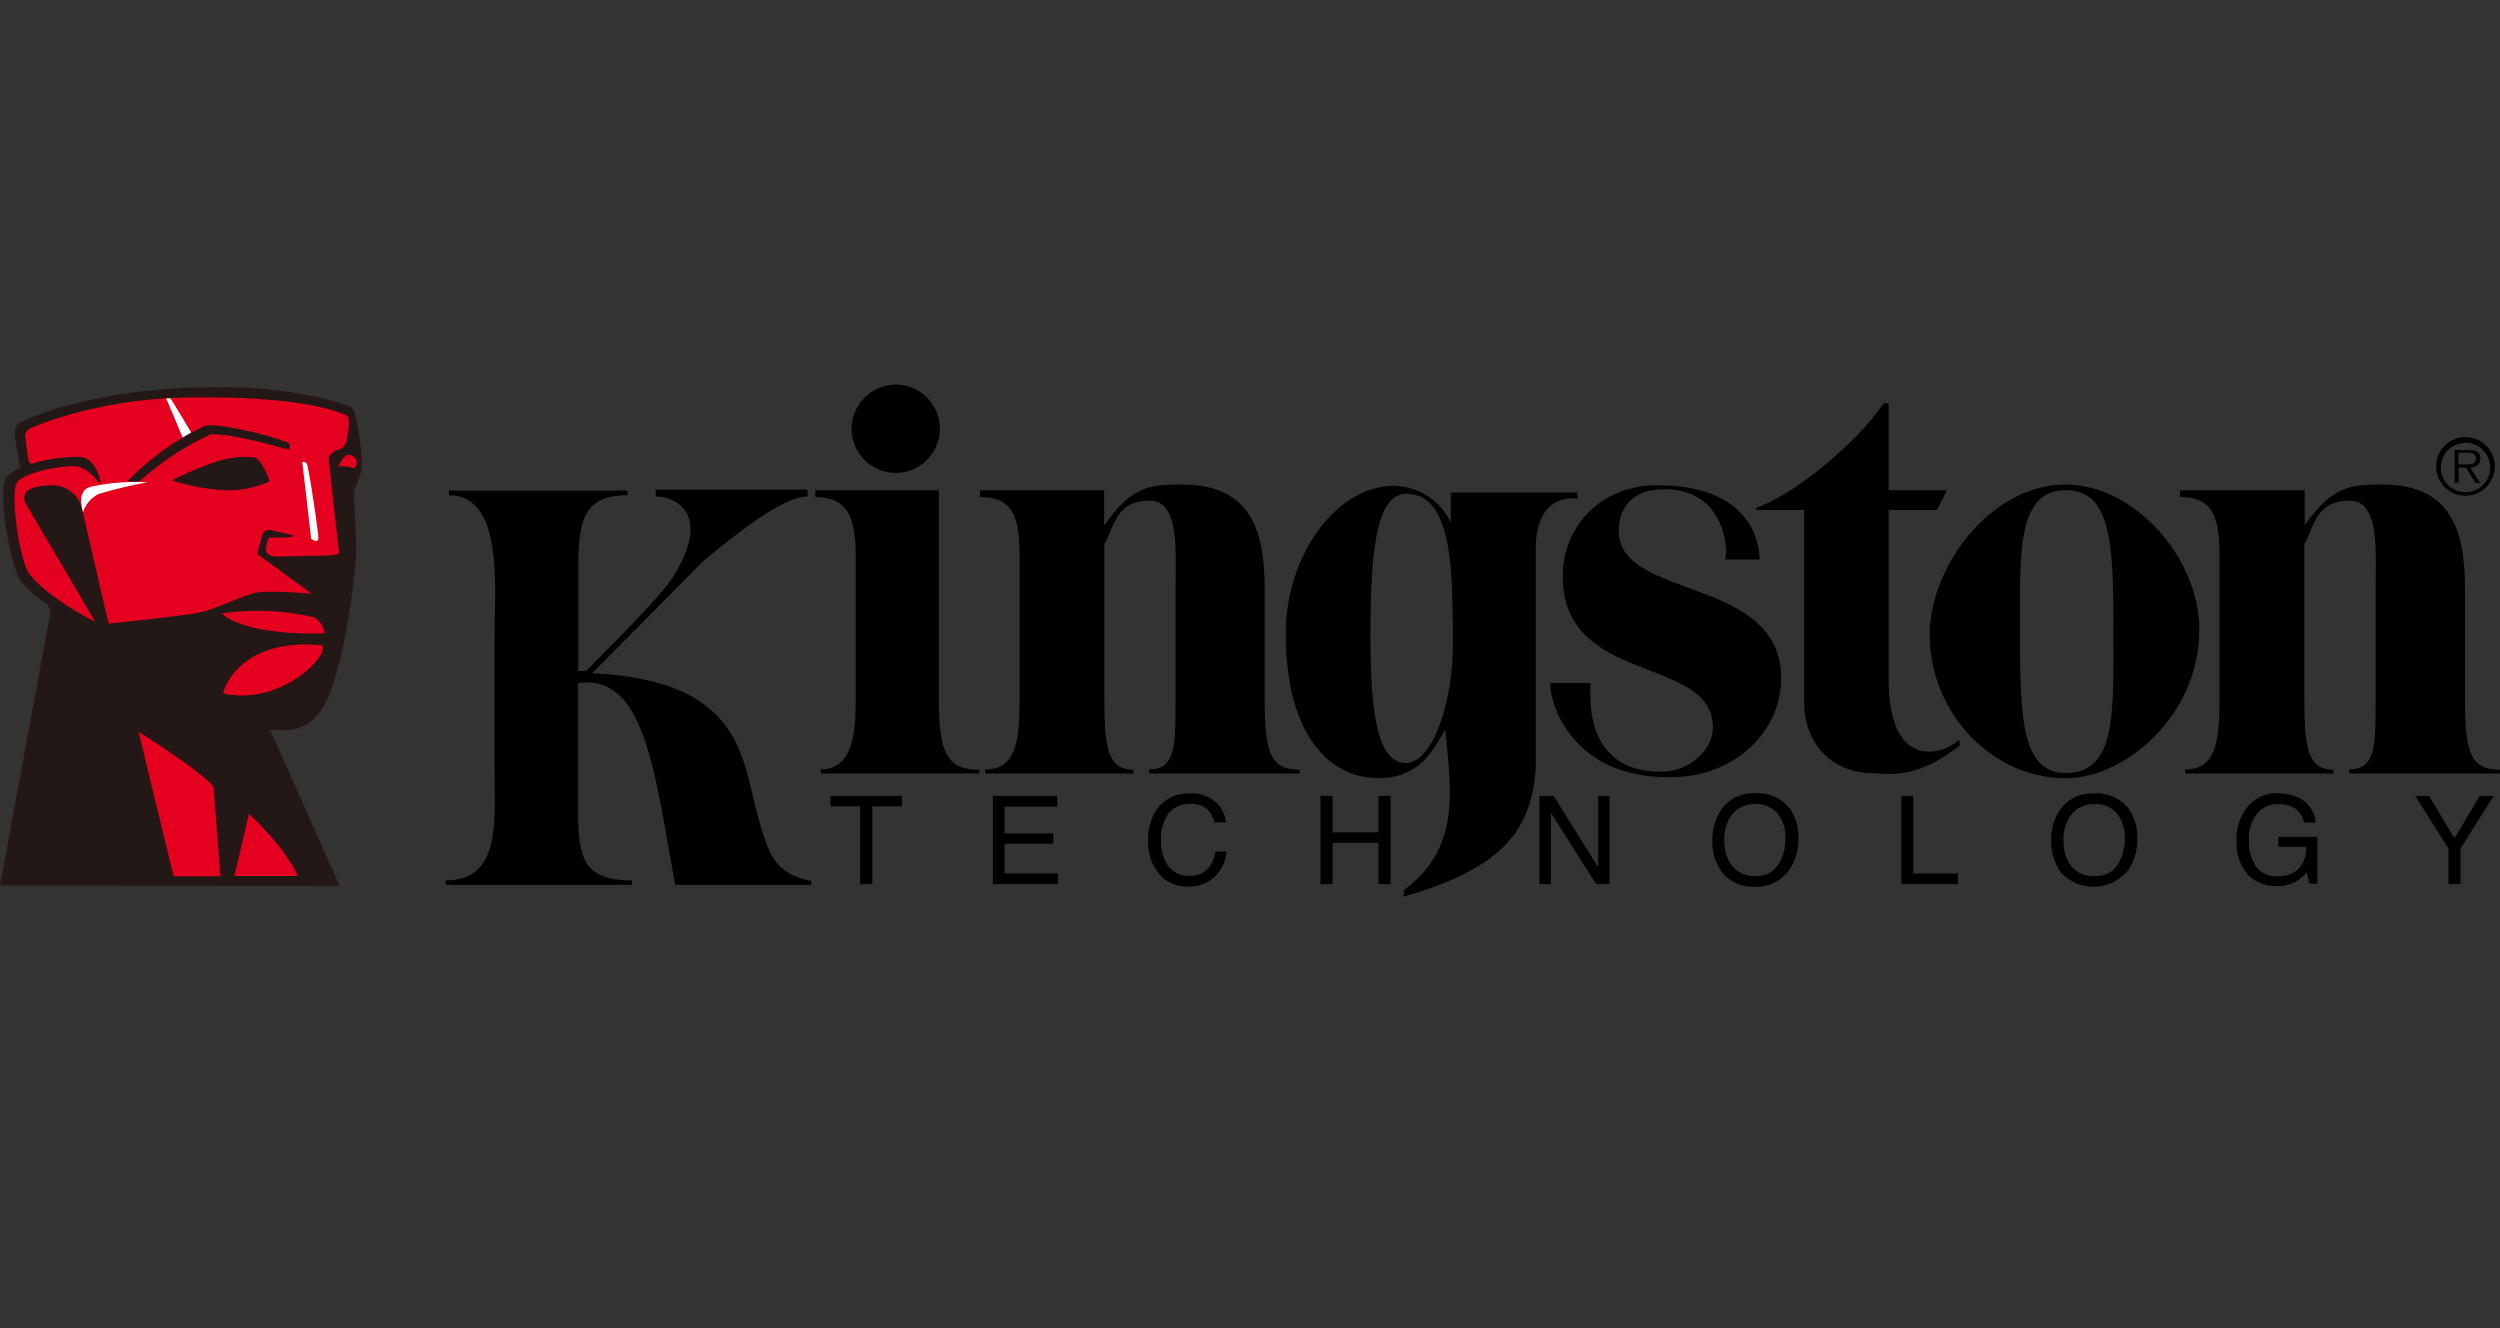 <svg id="レイヤー_1" data-name="レイヤー 1" xmlns="http://www.w3.org/2000/svg" viewBox="0 0 320 170"><rect x="0" y="0" width="320" height="170" fill="#333333" stroke="none"/><defs><style>.cls-1{fill:#231815;}.cls-2{fill:#e5001f;}.cls-3{fill:#fff;}</style></defs><path d="M74,87.45v16.32c0,6.11.7,8.92,6.89,8.92v.57H57.06v-.57c7.08,0,6.24-7.59,6.24-13.7V81.58c0-6.11,1.26-18.19-5.82-18.19V62.8H80.32v.59c-5.88,0-6.3,3.57-6.3,9.68v12.8l1,0c9.55-9.52,10.63-11.2,11.27-12.26,4.78-7.76.27-10.06-2.37-10.06v-.87h19.45v.87c-3.32,0-9.57,5.16-13.26,8.18L75.8,86.17c19.55.93,19.13,11.12,21.32,18.72,1.23,4.29,2,7,6.72,7.87v.5s-17.42,0-17.42,0C83.75,98.49,82.49,86.19,74,87.45"/><path d="M120.17,89.53c0,7,1.12,9,5.19,9V99H105.07v-.51c4.14,0,4.46-4.8,4.46-9V71.14c0-4.86-1-7.51-5.17-7.51v-.88h15.81V89.53"/><path d="M114.68,49.23A5.65,5.65,0,1,1,109,54.88a5.7,5.7,0,0,1,5.65-5.65"/><path d="M141.36,67.23c3.55-5.1,5.95-5.21,10-5.21,9.7,0,10.52,7.42,10.52,13.72l0,13.79c0,6.78.71,9,4.48,9V99H147.08v-.51c3.39,0,3.39-2.94,3.39-9v-14c0-5.05.56-11.41-3.32-11.41-4.42,0-4.59,3.55-5.79,5.58V89.53c0,5.93.35,9,3.74,9V99h-19v-.51c3.77,0,4.41-3.16,4.41-9V71.14c0-5.07-.92-7.52-5.06-7.52v-.87h15.88v4.48"/><path d="M241.75,62.75h7.45l-1.27,2.53h-6.18V87.05c0,11,6.34,10,9,7.65l.14.68c-5.67,4.58-9.55,3.6-11,3.6-5.5,0-8.95-3.87-8.95-9.07V65.28H224.8V65c4.79-1.66,12.67-8.06,16.31-13.38h.64V62.75"/><path d="M247,81.25c0-8.71,7.81-19.23,17.4-19.23,8.75,0,17.11,9.32,17.11,18.59,0,10.92-9.41,19-17.11,19C255,99.63,247,91.25,247,81.25Zm23.52-1c0-11-.38-17.51-6.12-17.51-6.29,0-5.84,8.39-5.84,17.51,0,11,0,18.7,5.84,18.7,6.57,0,6.12-7.69,6.12-18.7"/><path d="M295,67.23c3.55-5.1,6-5.21,10-5.21,9.7,0,10.52,7.42,10.52,13.72l0,13.79c0,6.78.7,9,4.47,9V99H300.69v-.51c3.39,0,3.39-2.94,3.39-9v-14c0-5.05.55-11.41-3.32-11.41-4.44,0-4.6,3.55-5.8,5.58V89.53c0,5.93.35,9,3.74,9V99h-19v-.51c3.77,0,4.4-3.16,4.4-9V71.14c0-5.07-.91-7.52-5.06-7.52v-.87H295v4.48"/><path d="M185,93.45c-1.11,1.45-2.67,6.15-8.53,6.15-6.77,0-11.89-6.18-11.89-18.49,0-10,6.44-18.92,13.85-18.92a8.19,8.19,0,0,1,7.27,4.69V63.05h16.19v.79s-5.32-1.08-5.32,6.53V98.29c-.51,7.58-3.82,12.78-16.94,16.48l.1-.87C187.24,108.4,185.62,100.46,185,93.45Zm.93-14.06c0-8.19-.62-16.18-5.89-16.18-3.68,0-4.62,6.45-4.62,18.11,0,9.79.82,16.35,4.55,16.35,3.28,0,6-7.43,6-15.32v-3"/><path d="M198.42,87.43h5.18c-.7,11.34,7.2,11.35,9.1,11.35,3.43,0,6.55-2.7,6.55-5.7,0-9.22-19.22-5.28-19.22-19.29,0-6.37,4.84-11.68,12.08-11.68,11.75,0,13.12,7.06,13.12,9.51h-4.39c.41-1.75-.3-9-7.77-9-6.1,0-5.87,5-5.87,5.32,0,8.94,20.79,5.7,20.79,18.88,0,6.65-5.61,12.2-13.13,12.62-13,.71-16.44-8.71-16.44-12"/><path d="M311.83,59.69a3.75,3.75,0,1,1,3.76,3.76A3.75,3.75,0,0,1,311.83,59.69Zm6.91,0A3.16,3.16,0,1,0,315.59,63,3.14,3.14,0,0,0,318.74,59.69Zm-1.28,2.1h-.62l-1.19-1.93h-.94v1.93h-.52V57.6H316c1.11,0,1.49.42,1.49,1.11s-.58,1.12-1.32,1.15Zm-2-2.34c.59,0,1.46.1,1.46-.75,0-.66-.53-.73-1.05-.73h-1.19v1.48h.78"/><polyline points="106.3 101.87 115.46 101.87 115.46 103.21 111.66 103.21 111.66 113.17 110.1 113.17 110.1 103.21 106.3 103.21 106.3 101.87"/><polyline points="127.09 113.17 127.09 101.87 135.33 101.87 135.33 103.25 128.58 103.25 128.58 106.68 134.82 106.68 134.82 107.99 128.58 107.99 128.58 111.81 135.44 111.81 135.44 113.17 127.09 113.17"/><path d="M152.29,101.56a4.61,4.61,0,0,1,3.33,1.13,3.94,3.94,0,0,1,1.31,2.57h-1.49a3.11,3.11,0,0,0-1-1.74,3.21,3.21,0,0,0-2.12-.63,3.43,3.43,0,0,0-2.7,1.17,5.37,5.37,0,0,0-1,3.6,5.23,5.23,0,0,0,.93,3.22,3.25,3.25,0,0,0,2.77,1.23,2.9,2.9,0,0,0,2.57-1.3,4.8,4.8,0,0,0,.7-1.8H157a5.1,5.1,0,0,1-1.31,3,4.72,4.72,0,0,1-3.64,1.46,4.84,4.84,0,0,1-3.31-1.19,6.24,6.24,0,0,1-1.76-4.88,6.17,6.17,0,0,1,1.33-4.09,4.82,4.82,0,0,1,3.94-1.74"/><polyline points="169.02 113.17 169.02 101.87 170.57 101.87 170.57 106.54 176.45 106.54 176.45 101.87 177.99 101.87 177.99 113.17 176.45 113.17 176.45 107.88 170.57 107.88 170.57 113.17 169.02 113.17"/><polyline points="197.05 113.17 197.05 101.87 198.86 101.87 204.57 111.01 204.57 101.87 206.02 101.87 206.02 113.17 204.31 113.17 198.51 104.02 198.51 113.17 197.05 113.17"/><path d="M221.71,110.84a5.27,5.27,0,0,1-1-3.17,5.07,5.07,0,0,1,1.11-3.55,3.71,3.71,0,0,1,2.86-1.2,3.57,3.57,0,0,1,2.85,1.21,4.74,4.74,0,0,1,1,3.21,6.13,6.13,0,0,1-.91,3.34,3.19,3.19,0,0,1-2.92,1.44A3.59,3.59,0,0,1,221.71,110.84Zm-1.39-7.19a6.77,6.77,0,0,0-1.14,3.93,6.51,6.51,0,0,0,1.33,4.19,5.15,5.15,0,0,0,4.1,1.73,5.09,5.09,0,0,0,4.3-2,6.65,6.65,0,0,0,1.28-4.2,6.23,6.23,0,0,0-1.12-3.84,5.16,5.16,0,0,0-4.43-1.92,4.92,4.92,0,0,0-4.32,2.09"/><polyline points="243.37 113.17 243.37 101.87 244.89 101.87 244.89 111.81 250.61 111.81 250.61 113.17 243.37 113.17"/><path d="M265.09,110.84a5.21,5.21,0,0,1-.95-3.17,5.07,5.07,0,0,1,1.11-3.55,3.71,3.71,0,0,1,2.86-1.2,3.62,3.62,0,0,1,2.86,1.21,4.78,4.78,0,0,1,1,3.21,6.22,6.22,0,0,1-.91,3.34,3.19,3.19,0,0,1-2.93,1.44A3.56,3.56,0,0,1,265.09,110.84Zm-1.39-7.19a6.63,6.63,0,0,0-1.14,3.93,6.45,6.45,0,0,0,1.33,4.19,5.69,5.69,0,0,0,8.4-.25,6.71,6.71,0,0,0,1.28-4.2,6.23,6.23,0,0,0-1.12-3.84,5.18,5.18,0,0,0-4.43-1.92,4.91,4.91,0,0,0-4.32,2.09"/><path d="M291.62,101.58a5.85,5.85,0,0,1,2.76.61,4,4,0,0,1,2.05,3.1h-1.51a2.75,2.75,0,0,0-1.15-1.8,3.92,3.92,0,0,0-2.19-.57,3.42,3.42,0,0,0-2.64,1.18,5,5,0,0,0-1.07,3.5,5.65,5.65,0,0,0,.88,3.29,3.27,3.27,0,0,0,2.88,1.26,3.65,3.65,0,0,0,2.54-.89,3.73,3.73,0,0,0,1-2.87h-3.54v-1.27h5v6h-1l-.37-1.46a5.55,5.55,0,0,1-1.38,1.18,5.19,5.19,0,0,1-2.56.57,5,5,0,0,1-3.46-1.3,6.16,6.16,0,0,1-1.58-4.47,6.48,6.48,0,0,1,1.54-4.52,4.89,4.89,0,0,1,3.79-1.59"/><polyline points="313.41 108.61 309.14 101.87 310.92 101.87 314.17 107.3 317.41 101.87 319.2 101.87 314.94 108.61 314.94 113.17 313.41 113.17 313.41 108.61"/><path class="cls-1" d="M2.55,59.45C2.33,58.54,2,56.38,2,56.38c-.42-1.77.46-2.25.46-2.25S10.43,50,25,49.62c4.41-.11,12-.24,19.67,2.35.52.21.64.62.84,1.37A20.3,20.3,0,0,1,46,56a20.37,20.37,0,0,1,.29,4.17,19,19,0,0,1-.94,2.53c-.12,1.34.37,6.54.18,9.09s-1.17,11.08-3.21,16.67c-2.15,5.9-5.87,4.94-7.75,4.94l8.91,20L0,113.34,6.44,78.5a1.51,1.51,0,0,0-.69-1.37,14.59,14.59,0,0,1-3.12-2.8s-.88-1-1.86-6.71c0,0-.84-5.37.08-6.54a7,7,0,0,1,1.78-1.26l-.08-.37"/><path class="cls-2" d="M37.35,68.49l-2.77-.66s-.7,0-.89.36S33,70.71,33,70.71a.32.32,0,0,0,.11.3c.14.14,6.82,5,6.82,5s-5.63-.53-7.37-.1S27.29,78.13,25,78.51s-10.59,1.27-11.11,1.32l-3.3-14.3a3.9,3.9,0,0,0-4.07-3.4c-2.73.08-3.16.79-3.3,1.1a1.37,1.37,0,0,0,0,1.1l9,15.28s-6.07-3-8.47-6.16C2.49,71.69,1.28,63.23,2.16,61.79c.78-1.27,5.71-2.3,7.81-2.09a5.22,5.22,0,0,1,2.53,1.88c.18.21.29.09.43.33,0,0-.54-3.27-2.64-3.42A19.2,19.2,0,0,0,4,59.38.47.47,0,0,1,3.68,59c-.15-.47-.47-3.32-.47-3.32a1.26,1.26,0,0,1,.6-.82s8.52-4,21.33-4c1.51,0,13.55-.19,19.25,2.31.5.4.18,2.32-.08,3.4a1.43,1.43,0,0,1-1,1,2,2,0,0,0-1.25,1S43.3,70,43.4,70.48s-.33.56-1.51.63c-.52,0-6.63.14-6.63.14s-1.26-.12-1.21-.88c0-.55.22-1.57.55-1.57h1.17s2.48,0,1.58-.31"/><path class="cls-2" d="M28.35,78.54a30.85,30.85,0,0,1,12,.52s1.31,1.09,1.17,2c0,0-9.42.52-13.14-2.5"/><path class="cls-2" d="M28.55,88.74s1.65-7.15,12.65-6.16c0,0,.76.62-1.37,2.75-2.53,2.53-7.17,4.46-11.28,3.41"/><path class="cls-1" d="M26.35,54.46s1.22-.27,6,.85a36.36,36.36,0,0,1,4.53,1.36c.28.09.25.79.09.84-.33.09-6.51-2-10-1.92a36.91,36.91,0,0,0-9.11,6,4.19,4.19,0,0,1-1.54,0,34.14,34.14,0,0,1,10-7.12"/><path class="cls-1" d="M22.06,61.47A40.25,40.25,0,0,1,28,59a11.37,11.37,0,0,1,4.56-.45c.89.23,1.88,2.63,1.93,3.06a12.47,12.47,0,0,1-5.8,1.13,26,26,0,0,1-6.63-1.24"/><path class="cls-2" d="M44.61,58.21a1.17,1.17,0,0,1,.85.42,1,1,0,0,1,0,1.23c-.23.22-.44-.22-2.17-.17,0,0,.78-1.56,1.29-1.48"/><path class="cls-2" d="M17.73,93.66s8.29,5.2,9.61,7.07l.88,11.44h-6L17.73,93.66"/><path class="cls-2" d="M31.85,104.13s4.84,4.51,6.27,8H30l1.87-8"/><path class="cls-3" d="M38.69,59.14a.51.51,0,0,1,.65.41c.6,2.77,1.41,8.81,1.41,9.27,0,.87-.92.14-.92.14l-1.14-9.82"/><path class="cls-3" d="M21.27,51A2.29,2.29,0,0,1,21.8,51c.09,0,2.67,4.36,2.67,4.36s-.94.54-1.09.64L21.27,51"/><path class="cls-3" d="M10.62,65.53s-.93-2.78,1-3.22a26.75,26.75,0,0,1,7.27-.58,59.1,59.1,0,0,0-6.25,1.5,3.92,3.92,0,0,0-2,2.3"/></svg>